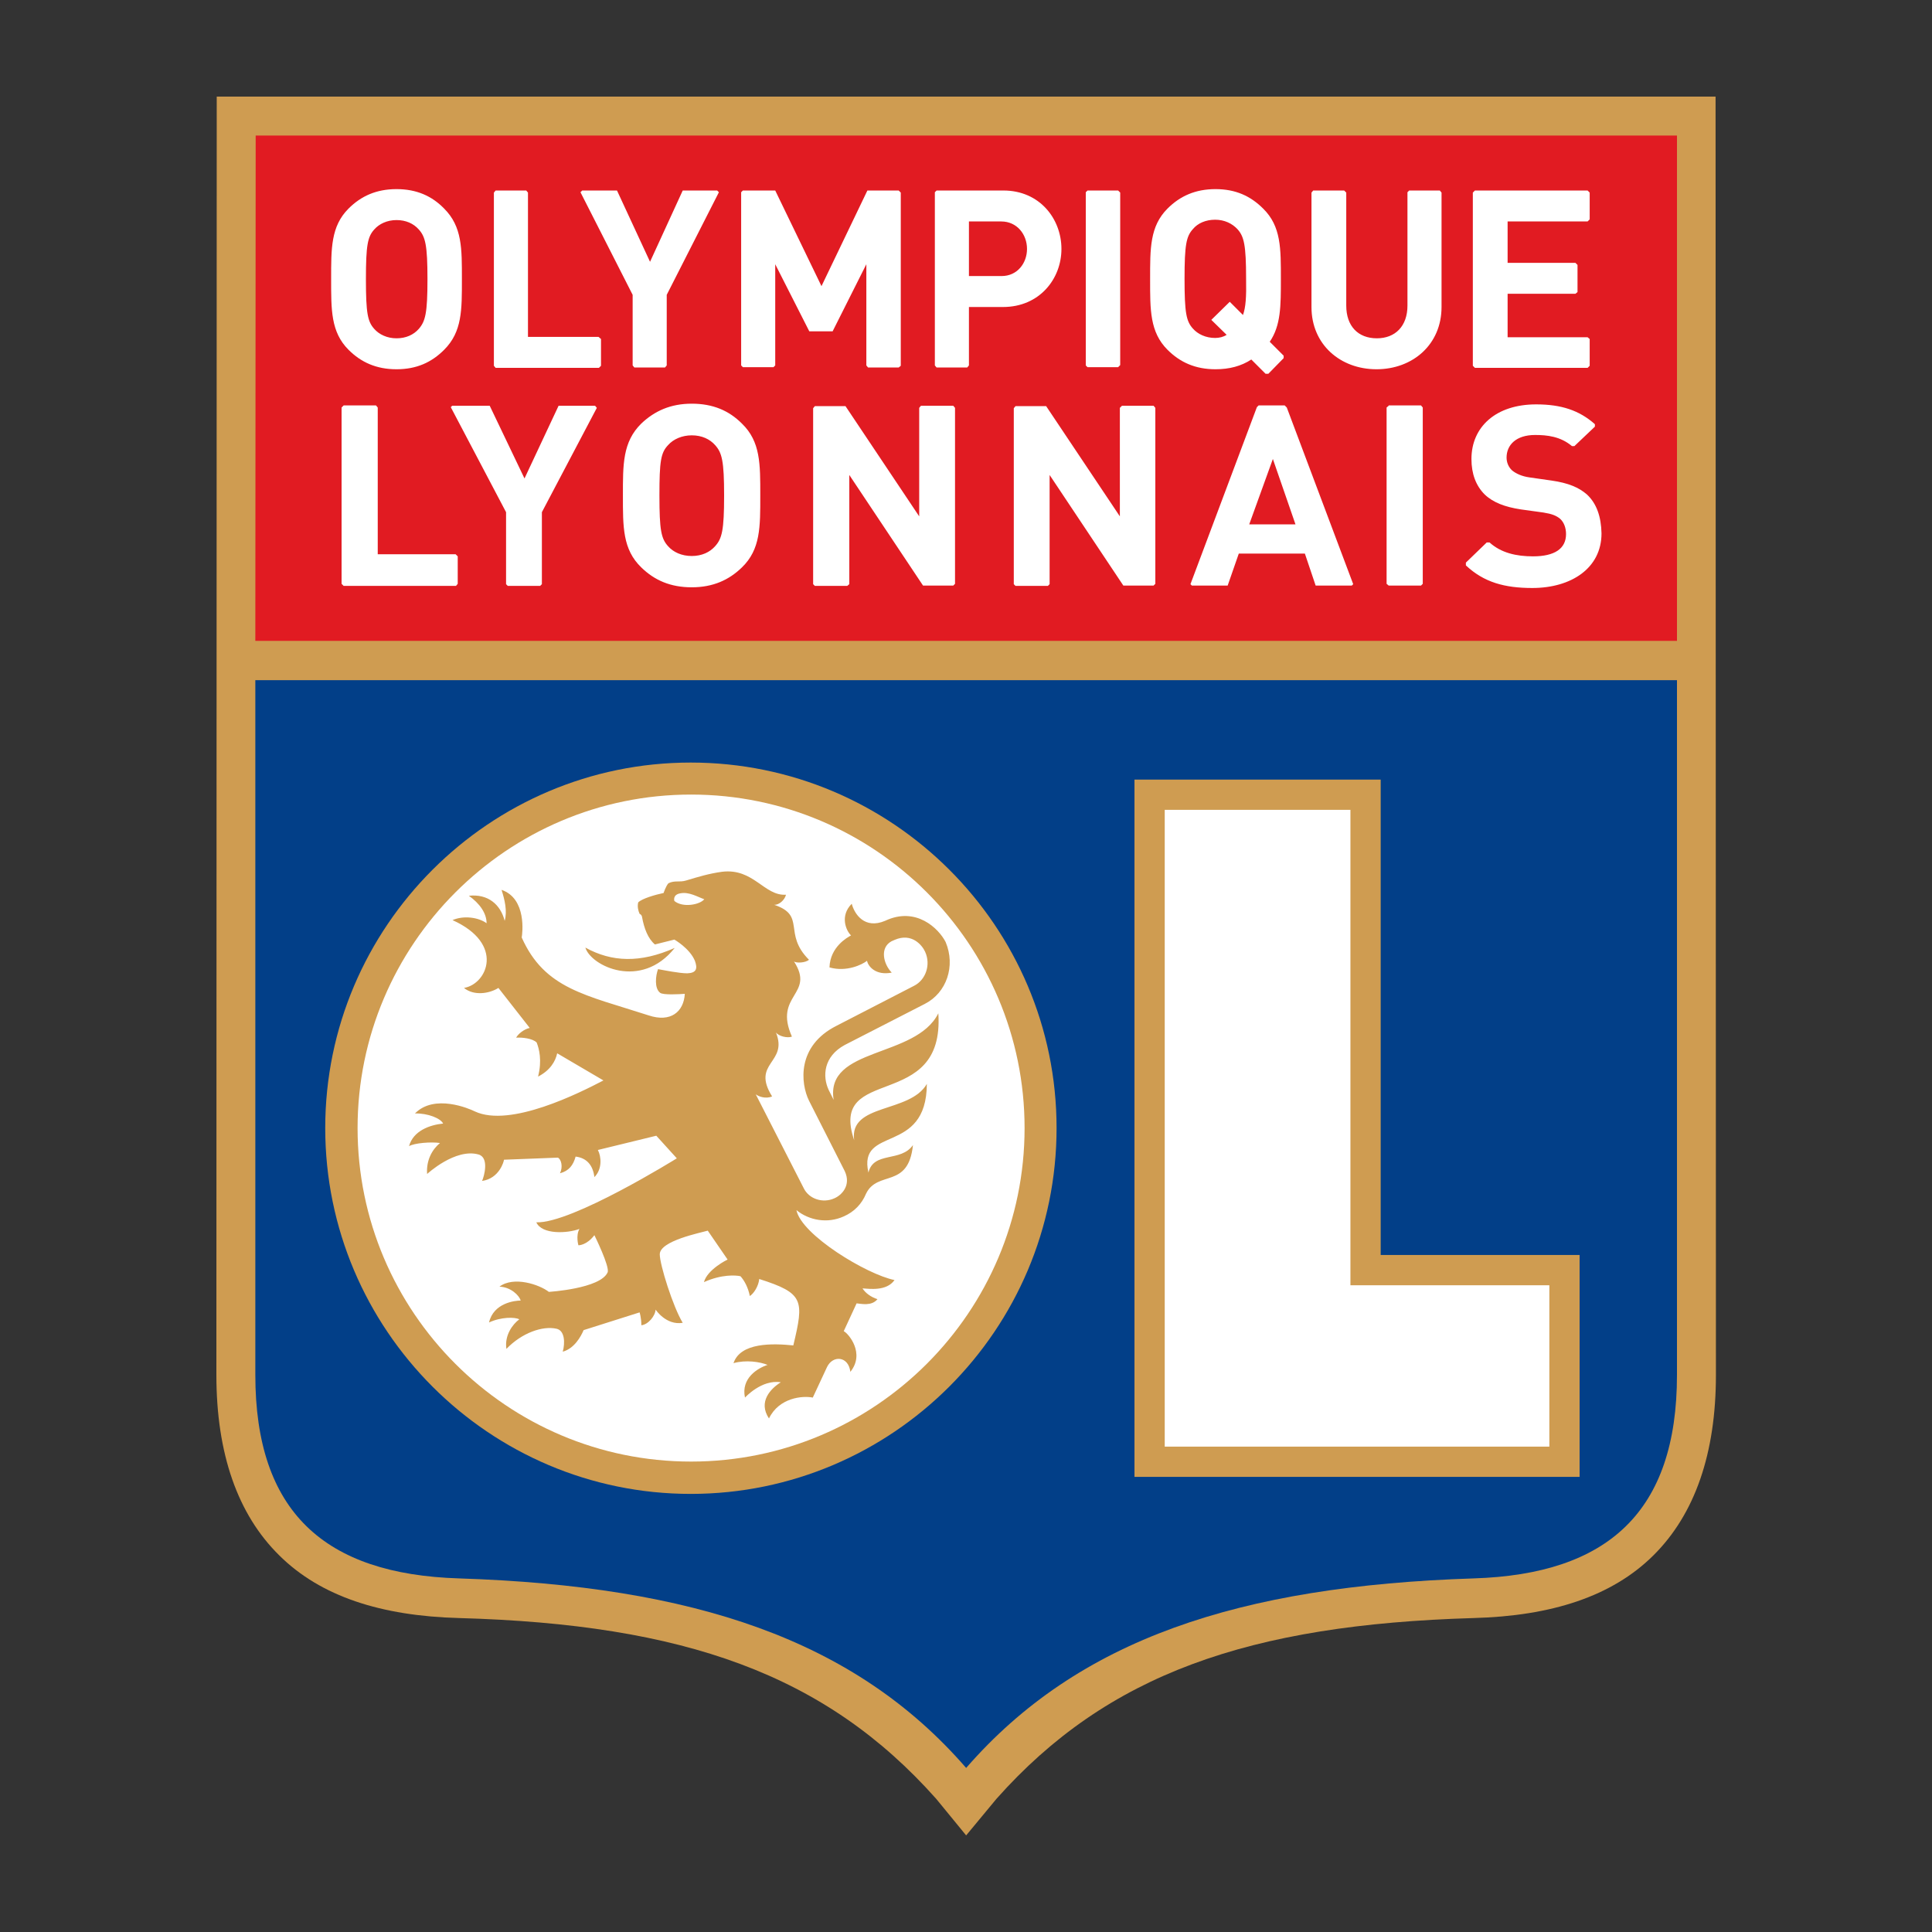 <svg width="500" height="500" viewBox="0 0 500 500" fill="none" xmlns="http://www.w3.org/2000/svg">
<rect x="0" y="0" width="500" height="500" fill="#333333" stroke="none"/>
<path d="M443.99 25H56.09L56 355.84C56 376.18 61.49 391.93 72.29 402.55C83 413.17 98.66 418.21 118.82 418.75C176.96 420.37 213.59 433.24 242.3 465.55L250.04 475L257.87 465.55C286.58 433.24 323.21 420.46 381.35 418.75C401.51 418.21 417.17 413.17 427.88 402.55C438.68 391.84 444.08 376.09 444.08 355.84L443.99 25Z" fill="#CF9C51"/>
<path d="M381.35 408.491C320.6 410.471 279.02 424.241 250.04 457.541C221.15 424.241 179.48 410.471 118.82 408.491C83.9 407.411 66.08 391.211 66.08 355.841V176.021H434V355.841C434 391.211 416.18 407.411 381.35 408.491Z" fill="#023F88"/>
<path d="M66.17 35.082H434V165.852H66.08L66.17 35.082Z" fill="#E11B22"/>
<path d="M357.32 201.76V324.79H408.8V382.21H293.6V201.76H357.32ZM84.17 291.94C84.17 344.14 126.65 386.62 178.76 386.62C230.96 386.62 273.44 344.14 273.44 291.94C273.44 239.74 230.96 197.35 178.76 197.35C126.65 197.35 84.17 239.83 84.17 291.94Z" fill="#CF9C51"/>
<path d="M349.491 209.593V332.623H400.971V374.383H301.431V209.593H349.491ZM92.541 291.943C92.541 339.553 131.241 378.253 178.851 378.253C226.461 378.253 265.161 339.553 265.161 291.943C265.161 244.333 226.461 205.633 178.851 205.633C131.241 205.633 92.541 244.423 92.541 291.943Z" fill="white"/>
<path d="M229.069 238.304C223.759 240.554 221.149 236.594 220.429 233.894C217.279 237.044 218.989 240.914 220.249 242.084C219.259 242.624 214.849 245.054 214.669 250.364C219.079 251.624 223.129 249.644 224.389 248.654C224.659 250.094 226.639 252.524 230.779 251.714C228.619 249.464 227.629 245.324 230.689 243.614L231.499 243.254C235.999 241.274 238.699 244.694 239.419 246.314C240.949 249.644 239.599 253.604 236.539 255.134L216.469 265.484C206.119 270.704 207.199 280.424 209.359 284.834L218.629 303.104C220.339 306.794 217.819 309.314 215.929 310.124C212.959 311.474 209.359 310.304 208.009 307.514L195.589 283.214C196.309 283.754 198.109 284.474 199.819 283.754C194.329 274.934 204.049 275.204 200.809 267.194C201.529 268.184 203.779 268.724 204.949 268.274C200.089 257.384 211.069 257.474 205.489 248.834C206.119 249.284 208.459 249.194 209.359 248.384C202.519 241.544 208.729 236.954 200.359 234.164C201.529 234.254 203.059 232.994 203.419 231.554C197.749 231.914 195.049 224.624 186.859 225.614C183.529 226.064 180.559 226.964 177.589 227.864C175.879 228.404 174.619 227.774 172.999 228.584C172.369 229.214 171.739 231.104 171.739 231.104C169.579 231.554 166.159 232.544 165.169 233.534C164.899 234.614 165.169 235.694 165.529 236.504C165.529 236.504 166.069 236.684 166.159 237.314C166.699 240.284 167.689 242.894 169.489 244.424L174.529 243.164C174.529 243.164 178.489 245.414 179.839 248.654C180.559 250.634 180.289 251.804 177.859 251.894C175.789 251.894 171.829 251.084 170.299 250.814C169.669 252.524 169.309 255.764 170.839 256.934C171.649 257.564 175.879 257.294 177.229 257.204C176.959 261.884 173.539 264.674 167.869 262.784C151.489 257.474 140.959 255.944 135.019 242.624C135.199 241.634 136.369 232.544 129.799 230.294C130.609 232.814 131.329 235.784 130.609 238.304C129.529 234.074 126.289 231.284 121.339 231.824C124.129 233.804 125.929 236.324 125.929 238.934C123.859 237.404 119.989 236.864 117.109 238.124C130.699 244.244 126.109 254.684 120.079 255.674C122.599 257.744 126.559 257.204 128.989 255.674L137.089 266.024C135.559 266.384 134.119 267.554 133.579 268.544C135.199 268.454 137.809 268.724 138.889 269.804C139.519 271.424 140.329 274.394 139.249 278.624C142.399 277.004 143.749 274.664 144.199 272.594L156.169 279.614C150.139 282.764 132.049 291.944 122.869 287.624C121.429 286.904 112.429 283.034 107.389 288.164C110.719 288.074 114.049 289.424 114.679 290.774C111.169 291.134 106.939 292.664 105.859 296.624C107.209 295.814 111.619 295.454 113.869 295.814C111.889 297.434 110.269 300.224 110.539 303.824C110.539 303.824 117.829 297.074 123.859 298.784C126.649 299.594 125.299 304.454 124.759 305.624C129.259 304.994 130.429 300.494 130.429 300.134L144.379 299.594C145.279 300.044 145.729 302.024 144.919 303.644C147.259 303.014 148.339 301.574 148.969 299.324C151.939 299.684 153.469 301.664 153.829 304.634C155.899 302.564 155.629 299.324 154.729 297.614L169.849 293.924L175.159 299.774C175.159 299.774 147.979 316.694 138.799 316.334C140.239 319.574 146.899 319.214 149.959 318.044C148.969 319.754 149.689 322.274 149.689 322.274C149.689 322.274 151.759 322.364 153.829 319.664C153.829 319.664 157.879 327.854 157.249 329.294C155.359 333.524 142.039 334.334 142.039 334.334C139.609 332.444 132.949 330.194 129.259 332.984C132.139 333.074 134.389 335.234 134.749 336.584C133.219 336.584 127.729 337.214 126.559 342.254C129.619 340.814 133.309 340.814 134.389 341.444C132.679 342.704 130.519 345.584 131.059 349.094C135.019 344.954 140.419 343.064 144.019 343.874C146.179 344.324 146.269 347.564 145.639 349.814C148.609 349.004 150.319 345.944 151.039 344.234L165.529 339.644C165.529 339.644 165.979 340.994 165.979 342.974C167.779 342.794 169.579 340.544 169.669 338.924C169.669 338.924 172.369 343.064 176.689 342.344C174.169 338.204 170.749 327.314 170.749 324.614C170.749 321.104 181.369 319.034 183.169 318.494L188.299 325.964C188.299 325.964 183.079 328.484 182.179 331.814C186.769 329.744 190.459 330.014 191.629 330.284C192.619 331.364 193.609 333.164 194.059 335.414C195.049 334.784 196.309 332.894 196.489 331.004C208.099 334.694 208.099 336.494 205.309 348.194C199.999 347.654 191.629 347.384 189.829 352.784C192.979 351.884 196.669 352.424 198.649 353.234C196.129 354.044 191.719 356.654 192.799 361.694C192.799 361.694 197.119 356.924 202.069 357.734C199.459 359.354 196.129 362.774 199.009 367.094C201.619 361.694 207.739 361.154 210.349 361.694L214.039 353.774C215.569 350.624 219.619 350.984 220.069 355.034C223.939 350.264 219.619 345.134 218.359 344.504L221.689 337.304C222.769 337.394 225.559 338.114 227.089 336.224C225.379 335.684 223.939 334.604 223.219 333.434C224.929 333.524 229.429 334.244 231.499 331.274C224.299 329.834 207.379 319.574 206.119 313.184C209.449 315.884 214.219 316.694 218.359 314.804C221.059 313.634 223.039 311.564 224.119 308.954C227.089 302.744 235.099 307.784 236.269 296.354C233.119 300.854 226.099 297.884 224.749 303.464C221.959 291.134 239.779 299.144 239.869 280.514C235.459 288.164 219.709 285.464 221.059 295.094C214.309 275.204 244.549 288.074 242.839 262.244C236.989 273.944 213.499 270.884 215.749 284.654L214.489 282.134C212.779 278.534 213.139 273.404 218.629 270.434L239.329 259.814C244.999 256.934 247.339 250.004 244.729 243.794C242.929 240.284 237.079 234.524 229.069 238.304ZM174.529 233.174C174.529 233.174 173.989 231.554 176.059 231.194C178.309 230.744 180.469 232.094 182.269 232.724C181.099 234.164 176.689 234.974 174.529 233.174ZM174.619 245.324C165.709 249.284 158.329 249.014 151.489 245.234C152.929 250.004 165.889 256.304 174.619 245.324Z" fill="#CF9C51"/>
<path d="M191.989 146.863C188.659 150.103 184.519 151.993 179.029 151.993C173.539 151.993 169.399 150.193 165.979 146.863C161.119 142.183 161.209 136.333 161.209 128.233C161.209 120.223 161.119 114.373 165.979 109.603C169.399 106.363 173.539 104.473 179.029 104.473C184.519 104.473 188.659 106.273 191.989 109.603C196.849 114.283 196.759 120.133 196.759 128.233C196.759 136.333 196.849 142.183 191.989 146.863ZM185.059 115.183C183.709 113.653 181.639 112.663 179.029 112.663C176.509 112.663 174.259 113.653 172.909 115.183C171.019 117.163 170.659 119.323 170.659 128.233C170.659 137.233 171.109 139.393 172.909 141.373C174.259 142.903 176.419 143.893 179.029 143.893C181.639 143.893 183.709 142.903 185.059 141.373C186.859 139.393 187.399 137.233 187.399 128.233C187.399 119.323 186.859 117.163 185.059 115.183ZM117.919 143.443H97.759V105.463L97.309 104.923H88.939L88.399 105.463V151.093L88.939 151.633H118.009L118.459 151.093V143.983L117.919 143.443ZM154.009 105.013H144.559L135.739 123.823L126.739 105.013H117.019L116.659 105.373L130.969 132.553V151.183L131.419 151.633H139.789L140.239 151.183V132.553L154.459 105.553L154.009 105.013ZM238.339 105.013L237.889 105.553V133.633L218.809 105.103H210.889L210.439 105.643V151.183L210.889 151.633H219.259L219.799 151.183V122.923L238.879 151.543H246.709L247.159 151.093V105.553L246.709 105.013H238.339ZM333.019 105.463L332.479 104.923H325.729L325.279 105.373L308.089 151.183L308.449 151.543H317.719L320.599 143.263H337.699L340.489 151.543H349.849L350.209 151.183L333.019 105.463ZM323.299 135.703L329.419 118.783L335.269 135.703H323.299ZM359.389 105.013L358.849 105.463V151.093L359.389 151.543H367.759L368.209 151.093V105.463L367.759 104.923H359.389V105.013ZM290.359 105.013L289.819 105.553V133.633L270.739 105.103H262.819L262.369 105.643V151.183L262.819 151.633H271.189L271.639 151.183V122.923L290.719 151.543H298.549L298.999 151.093V105.553L298.549 105.013H290.359ZM410.689 127.963C408.619 126.163 405.919 124.993 401.509 124.363L395.839 123.553C393.859 123.283 392.329 122.563 391.339 121.753C390.349 120.853 389.899 119.593 389.899 118.423C389.899 115.183 392.329 112.573 397.279 112.573C400.339 112.573 403.849 112.933 406.819 115.453H407.449L412.759 110.413V109.783C408.709 106.183 404.029 104.653 397.549 104.653C387.109 104.653 380.809 110.503 380.809 118.783C380.809 122.653 381.979 125.713 384.229 127.963C386.389 130.033 389.449 131.203 393.589 131.833L399.439 132.643C401.689 133.003 402.769 133.453 403.759 134.263C404.749 135.163 405.289 136.603 405.289 138.223C405.289 142.003 402.319 143.983 396.739 143.983C392.419 143.983 388.459 143.083 385.489 140.383H384.769L379.369 145.603V146.323C384.049 150.733 389.449 152.173 396.559 152.173C406.639 152.173 414.469 147.043 414.469 138.043C414.379 133.723 413.209 130.303 410.689 127.963ZM114.949 90.523C111.709 93.763 107.839 95.563 102.619 95.563C97.399 95.563 93.439 93.763 90.199 90.523C85.609 85.933 85.699 80.173 85.699 72.253C85.699 64.333 85.609 58.573 90.199 53.983C93.439 50.743 97.399 48.943 102.619 48.943C107.839 48.943 111.799 50.743 114.949 53.983C119.629 58.663 119.539 64.333 119.539 72.253C119.539 80.173 119.629 85.843 114.949 90.523ZM108.379 59.383C107.029 57.853 105.049 56.953 102.619 56.953C100.189 56.953 98.119 57.943 96.859 59.383C95.149 61.273 94.699 63.433 94.699 72.253C94.699 81.073 95.149 83.233 96.859 85.123C98.119 86.563 100.189 87.553 102.619 87.553C105.049 87.553 107.029 86.653 108.379 85.123C110.089 83.143 110.629 81.073 110.629 72.253C110.629 63.433 110.089 61.273 108.379 59.383ZM332.209 92.053L328.609 88.453C331.489 84.223 331.489 79.183 331.489 72.253C331.489 64.333 331.579 58.573 326.899 53.983C323.659 50.743 319.789 48.943 314.569 48.943C309.349 48.943 305.389 50.743 302.149 53.983C297.559 58.573 297.649 64.333 297.649 72.253C297.649 80.173 297.559 85.933 302.149 90.523C305.389 93.763 309.349 95.563 314.569 95.563C318.169 95.563 321.229 94.753 323.839 93.043L327.529 96.733H328.249L332.209 92.683V92.053ZM321.679 81.523L318.259 78.103L313.489 82.783L317.449 86.653C316.639 87.193 315.559 87.463 314.479 87.463C312.049 87.463 309.979 86.473 308.719 85.033C307.009 83.143 306.559 80.983 306.559 72.163C306.559 63.343 307.009 61.183 308.719 59.293C309.979 57.763 312.049 56.863 314.479 56.863C316.909 56.863 318.889 57.853 320.239 59.293C321.949 61.183 322.489 63.343 322.489 72.163C322.579 76.843 322.399 79.543 321.679 81.523ZM154.909 87.193H136.639V49.843L136.189 49.303H128.269L127.819 49.843V94.663L128.269 95.203H154.999L155.539 94.663V87.733L154.909 87.193ZM185.599 49.303H176.689L168.229 67.753L159.679 49.303H150.679L150.229 49.753L163.729 76.303V94.573L164.179 95.113H172.099L172.549 94.573V76.303L186.049 49.753L185.599 49.303ZM224.479 49.303L212.599 74.053L200.629 49.303H192.259L191.809 49.753V94.573L192.259 95.023H200.179L200.629 94.573V68.383L209.449 85.753H215.479L224.209 68.383V94.573L224.659 95.113H232.579L233.119 94.663V49.843L232.579 49.303H224.479ZM281.449 49.303L280.999 49.753V94.573L281.449 95.023H289.369L289.909 94.483V49.843L289.369 49.303H281.449ZM364.699 49.303L364.249 49.753V79.093C364.249 84.403 361.099 87.553 356.329 87.553C351.469 87.553 348.409 84.403 348.409 79.093V49.843L347.869 49.303H339.859L339.409 49.843V79.453C339.409 89.173 346.879 95.563 356.239 95.563C365.599 95.563 373.069 89.173 373.069 79.453V49.843L372.619 49.303H364.699ZM390.169 87.193V76.033H407.719L408.259 75.583V68.563L407.719 68.023H390.169V57.313H410.869L411.409 56.773V49.843L410.869 49.303H381.709L381.169 49.843V94.663L381.709 95.203H410.869L411.409 94.663V87.733L410.869 87.283H390.169V87.193ZM259.669 49.303H242.389L241.939 49.753V94.573L242.389 95.113H250.309L250.759 94.573V79.453H259.579C269.029 79.453 274.699 72.163 274.699 64.423C274.699 56.683 269.119 49.303 259.669 49.303ZM259.219 71.443H250.759V57.313H259.129C263.179 57.313 265.789 60.643 265.789 64.423C265.789 68.113 263.269 71.443 259.219 71.443Z" fill="white"/>
</svg>
